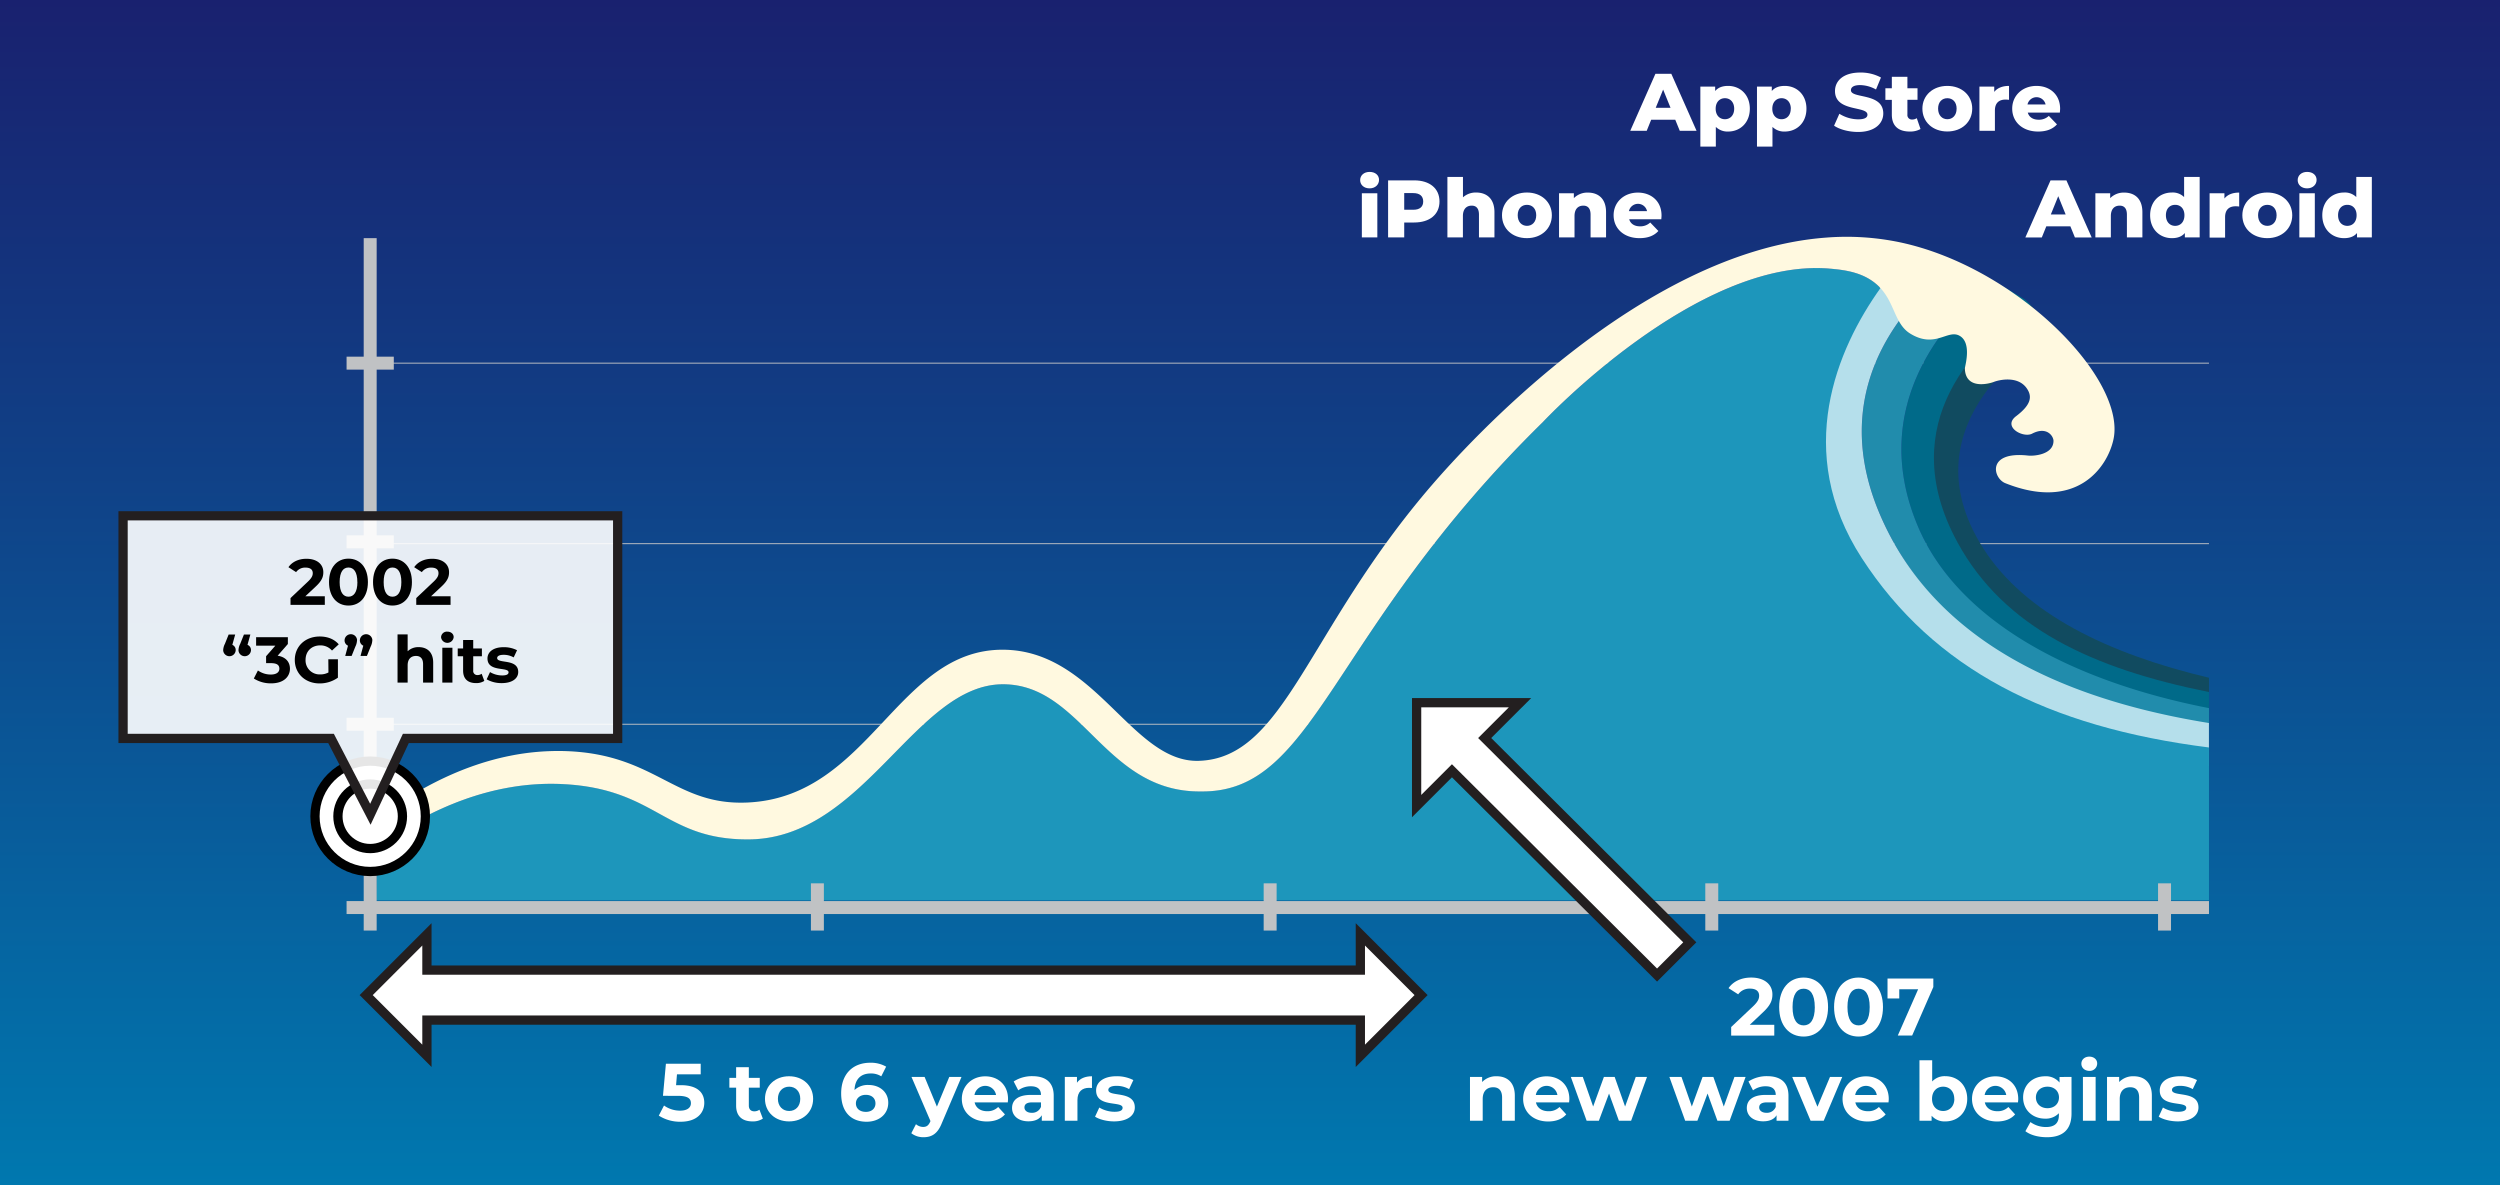 <?xml version="1.0" encoding="UTF-8"?> <svg xmlns="http://www.w3.org/2000/svg" xmlns:xlink="http://www.w3.org/1999/xlink" viewBox="0 0 1350 640"><rect x="0" y="0" width="1350" height="640" fill="#333333" stroke="none"/><defs><style>.cls-1{fill:url(#linear-gradient);}.cls-2,.cls-9{fill:none;stroke:#c0c2c4;}.cls-10,.cls-11,.cls-12,.cls-2,.cls-9{stroke-miterlimit:10;}.cls-2{stroke-width:0.5px;}.cls-3{fill:#114b60;}.cls-4{fill:#006a89;}.cls-5{fill:#218cac;}.cls-6{fill:#b5dfeb;}.cls-7{fill:#1d96bb;}.cls-8{fill:#fff9e0;}.cls-9{stroke-width:7px;}.cls-10,.cls-11,.cls-12,.cls-13{fill:#fff;}.cls-10{stroke:#000;}.cls-10,.cls-11,.cls-12{stroke-width:5px;}.cls-11,.cls-12{stroke:#231f20;}.cls-12{fill-opacity:0.9;}</style><linearGradient id="linear-gradient" x1="675" y1="640" x2="675" gradientUnits="userSpaceOnUse"><stop offset="0" stop-color="#0078af"></stop><stop offset="0.6" stop-color="#104187"></stop><stop offset="1" stop-color="#19216f"></stop></linearGradient></defs><title>Infographic-AI-SecondWave</title><g id="Gradient_Bg" data-name="Gradient Bg"><rect class="cls-1" width="1350" height="640"></rect></g><g id="Axes_Aft" data-name="Axes Aft"><line class="cls-2" x1="190.9" y1="391.09" x2="1192.85" y2="391.09"></line><line class="cls-2" x1="190.9" y1="196.1" x2="1192.85" y2="196.1"></line><line class="cls-2" x1="190.9" y1="293.59" x2="1192.85" y2="293.59"></line></g><g id="Wave"><g id="Layer_2" data-name="Layer 2"><path class="cls-3" d="M1192.85,382.62c-61.42-16.35-116.48-44.05-139.47-86.23-35.57-65.28,15.47-112.84,43.22-131.64,11.7,12.72,7.78,17.48,7.78,17.48s-77.44,45-33.33,114c22.44,35.09,67.3,56.84,121.8,69.75Z"></path><path class="cls-4" d="M1192.85,385.37c-76-15.95-136.28-51.36-157.26-101.3-28.11-66.9,17.83-114.08,40.49-132.26q8.81,4.53,17.76,10.2c1,.9,1.9,1.82,2.76,2.74-27.75,18.8-75.12,62.87-39.55,128.14,25.13,46.11,73.11,68.26,135.8,80.81Z"></path><path class="cls-5" d="M1192.85,391.84c-97.28-14.23-154.47-57.5-178.47-116-29.34-71.54,20.74-117.62,41.37-133.17a199.05,199.05,0,0,1,20.33,9.12c-22.66,18.18-68.6,65.36-40.49,132.26,21,50.05,81,83.46,157.26,98.34Z"></path><path class="cls-6" d="M1192.85,413.58c-90.73-9.83-164.83-41.85-203-100.69-46.66-72,18.17-152.61,42.26-177.48a182.29,182.29,0,0,1,23.61,7.28c-20.63,15.55-70.71,61.63-41.37,133.17,24,58.49,81.05,98.86,178.47,114.57v23.15"></path><path class="cls-7" d="M1192.85,403.64c-87.16-11-148.67-42.4-187.47-102.25-37.25-57.47-13.32-113.11,10.1-145.87-.41-.43-.81-.87-1.26-1.28-7.53-7.06-17.29-8.47-26.16-9.22-71.74-6.08-154.87,82.86-154.87,82.86C717.18,341.74,710.79,428,648.66,427.34c-52.15.69-64-57.76-106.9-57.87-47.46-.12-75.25,83.59-137.66,83.77-45.18.13-49.49-27.12-99.55-29.83-40.11-2.18-73.52,15.17-94.46,29.06L204,441.8l-.86,44.37h989.71Z"></path><path class="cls-8" d="M1025.74,130.8a140.55,140.55,0,0,0-39.69-2.49C885.15,135.86,790.46,242,773.54,261.57c-68,78.66-79.62,147.82-126.17,149.28-36.12,1.14-55.69-59.71-105.64-60-57.24-.37-72,79.38-137.9,82.5-39.48,1.87-49.56-26-98-27.74a131.74,131.74,0,0,0-30.54,2.55c-29.46,5.92-54,20.78-71.33,33.68l6.09,10.67c20.94-13.89,54.35-31.24,94.46-29.06,50.06,2.71,54.37,30,99.55,29.83,62.41-.18,90.2-83.89,137.66-83.77,42.88.11,54.75,58.56,106.9,57.87,62.13.69,68.52-85.6,184.53-199.46,0,0,83.13-88.94,154.87-82.86,8.87.75,18.63,2.16,26.16,9.22.45.41.85.85,1.26,1.28,7.76,8.38,7.78,19.4,16,24.53,13.41,8.32,20.19-2.27,26.58,1.15,6.59,3.53,3.47,15,3,17.57.23,12,13.4,8.32,15.72,7.4s13.16-3.75,18,3.93c2.61,4.1,2.09,8.43-6,14.56-7.61,5.73,3.69,12,8.59,9.48,8-4.16,11.57,1.39,11.56,3.93-.06,7.51-10.87,8.32-14.11,7.86-22.19-2.31-18.54,12.48-11.78,15,38.14,15.14,54.88-8.24,58.25-23.59C1148.44,204.88,1089.44,144.23,1025.74,130.8Z"></path></g></g><g id="Axes_Fore" data-name="Axes Fore"><line class="cls-9" x1="199.9" y1="128.6" x2="199.9" y2="502.5"></line><line class="cls-9" x1="187.15" y1="490.08" x2="1192.85" y2="490.08"></line><line class="cls-9" x1="212.65" y1="391.09" x2="187.15" y2="391.09"></line><line class="cls-9" x1="212.65" y1="292.59" x2="187.15" y2="292.59"></line><line class="cls-9" x1="212.65" y1="196.1" x2="187.15" y2="196.1"></line><line class="cls-9" x1="441.39" y1="477" x2="441.39" y2="502.5"></line><line class="cls-9" x1="685.88" y1="477" x2="685.88" y2="502.5"></line><line class="cls-9" x1="924.36" y1="477" x2="924.36" y2="502.5"></line><line class="cls-9" x1="1168.85" y1="477" x2="1168.85" y2="502.5"></line></g><g id="Marker"><circle class="cls-10" cx="199.9" cy="440.8" r="29.81"></circle><circle class="cls-10" cx="199.9" cy="440.8" r="17.42"></circle></g><g id="Arrows"><polygon class="cls-11" points="912.48 508.86 894.81 526.53 784.05 416.22 764.97 435.3 764.98 379.47 820.81 379.46 801.73 398.54 912.48 508.86"></polygon><polygon class="cls-11" points="734.59 570.15 734.59 550.85 230.54 550.85 230.54 570.15 197.74 537.35 230.54 504.55 230.54 523.85 734.59 523.85 734.59 504.55 767.38 537.35 734.59 570.15"></polygon><polygon class="cls-12" points="333.54 398.75 219.16 398.75 200 439.71 178.76 398.75 66.46 398.75 66.46 278.53 333.54 278.53 333.54 398.75"></polygon></g><g id="Labels"><path class="cls-13" d="M1118,122.22h-13l-2.42,6h-8.89l13.6-30.81h8.58l13.64,30.81h-9.06Zm-2.55-6.42-4-9.86-4,9.86Z"></path><path class="cls-13" d="M1156.89,114.57v13.64h-8.36V115.93c0-3.43-1.5-4.88-3.92-4.88-2.68,0-4.75,1.67-4.75,5.63v11.53h-8.36V104.36h8V107a10.26,10.26,0,0,1,7.57-3C1152.62,104,1156.89,107.17,1156.89,114.57Z"></path><path class="cls-13" d="M1187.82,95.56v32.65h-8v-2.38c-1.59,1.89-3.92,2.77-7,2.77-6.51,0-11.75-4.75-11.75-12.36s5.24-12.28,11.75-12.28a8.7,8.7,0,0,1,6.6,2.46V95.56Zm-8.23,20.68c0-3.61-2.15-5.63-5-5.63s-5,2-5,5.63,2.16,5.72,5,5.72S1179.59,119.89,1179.59,116.24Z"></path><path class="cls-13" d="M1209.16,104v7.53a15,15,0,0,0-1.89-.14c-3.39,0-5.72,1.72-5.72,5.9v11h-8.36V104.36h8v2.86C1202.87,105.06,1205.64,104,1209.16,104Z"></path><path class="cls-13" d="M1210.87,116.24c0-7.17,5.68-12.28,13.47-12.28s13.47,5.11,13.47,12.28-5.59,12.36-13.47,12.36S1210.87,123.46,1210.87,116.24Zm18.49,0c0-3.61-2.16-5.63-5-5.63s-5,2-5,5.63,2.2,5.72,5,5.72S1229.36,119.89,1229.36,116.24Z"></path><path class="cls-13" d="M1240.75,97.27c0-2.51,2-4.44,5.1-4.44s5.11,1.8,5.11,4.31-2,4.58-5.11,4.58S1240.75,99.78,1240.75,97.27Zm.92,7.09H1250v23.85h-8.36Z"></path><path class="cls-13" d="M1280.79,95.56v32.65h-8v-2.38c-1.59,1.89-3.92,2.77-7,2.77-6.51,0-11.75-4.75-11.75-12.36s5.24-12.28,11.75-12.28a8.7,8.7,0,0,1,6.6,2.46V95.56Zm-8.23,20.68c0-3.61-2.15-5.63-5-5.63s-5,2-5,5.63,2.16,5.72,5,5.72S1272.56,119.89,1272.56,116.24Z"></path><path d="M175.4,322v4.62H156.88v-3.67l9.45-8.93c2.17-2.07,2.56-3.32,2.56-4.52,0-1.92-1.33-3-3.92-3a6,6,0,0,0-5.08,2.45l-4.13-2.66c1.89-2.77,5.32-4.55,9.73-4.55,5.46,0,9.1,2.8,9.1,7.25,0,2.37-.66,4.55-4.09,7.73L164.86,322Z"></path><path d="M177.67,314.34c0-8.09,4.48-12.67,10.5-12.67s10.5,4.58,10.5,12.67S194.23,327,188.17,327,177.67,322.43,177.67,314.34Zm15.3,0c0-5.56-2-7.88-4.8-7.88s-4.76,2.32-4.76,7.88,2,7.88,4.76,7.88S193,319.91,193,314.34Z"></path><path d="M201.44,314.34c0-8.09,4.48-12.67,10.5-12.67s10.5,4.58,10.5,12.67S218,327,211.94,327,201.44,322.43,201.44,314.34Zm15.29,0c0-5.56-2-7.88-4.79-7.88s-4.76,2.32-4.76,7.88,2,7.88,4.76,7.88S216.73,319.91,216.73,314.34Z"></path><path d="M243.3,322v4.62H224.78v-3.67l9.45-8.93c2.17-2.07,2.56-3.32,2.56-4.52,0-1.92-1.33-3-3.92-3a6,6,0,0,0-5.08,2.45l-4.13-2.66c1.89-2.77,5.32-4.55,9.73-4.55,5.46,0,9.1,2.8,9.1,7.25,0,2.37-.66,4.55-4.09,7.73L232.76,322Z"></path><path d="M127.27,351.16a3.38,3.38,0,0,1-6.75,0,8.17,8.17,0,0,1,.94-3.5l2-5H127l-1.54,5.56A3,3,0,0,1,127.27,351.16Zm8.26,0a3.38,3.38,0,0,1-6.75,0,8.17,8.17,0,0,1,.94-3.5l2-5h3.47l-1.54,5.56A3,3,0,0,1,135.53,351.16Z"></path><path d="M156.57,361.1c0,4.13-3.19,7.91-10.15,7.91a16.86,16.86,0,0,1-9.35-2.62l2.21-4.34a11.87,11.87,0,0,0,7,2.2c2.83,0,4.58-1.15,4.58-3.15s-1.36-3-4.58-3h-2.59v-3.74l5-5.71H138.3v-4.55h17.15v3.67l-5.53,6.31C154.33,354.77,156.57,357.5,156.57,361.1Z"></path><path d="M177.29,356h5.18v9.94a16.93,16.93,0,0,1-9.91,3.11c-7.7,0-13.37-5.28-13.37-12.67s5.67-12.67,13.48-12.67c4.3,0,7.87,1.47,10.25,4.23l-3.64,3.36A8.31,8.31,0,0,0,173,348.5c-4.76,0-8,3.18-8,7.84a7.56,7.56,0,0,0,7.95,7.84,9,9,0,0,0,4.41-1.05Z"></path><path d="M192.79,345.7a8.49,8.49,0,0,1-.91,3.5l-2,5h-3.46l1.5-5.53a3.1,3.1,0,0,1-1.85-3,3.38,3.38,0,0,1,6.75,0Zm8.26,0a8.49,8.49,0,0,1-.91,3.5l-2,5h-3.46l1.5-5.53a3.1,3.1,0,0,1-1.85-3,3.38,3.38,0,0,1,6.75,0Z"></path><path d="M233.92,357.81v10.78h-5.46v-9.94c0-3-1.4-4.44-3.82-4.44-2.62,0-4.51,1.61-4.51,5.07v9.31h-5.46v-26h5.46v9.1a8.27,8.27,0,0,1,6-2.24C230.56,349.48,233.92,352.07,233.92,357.81Z"></path><path d="M238.18,344.09a3.13,3.13,0,0,1,3.4-3c2,0,3.4,1.26,3.4,2.94a3.42,3.42,0,0,1-6.8.11Zm.67,5.67h5.46v18.83h-5.46Z"></path><path d="M261.53,367.68a7.76,7.76,0,0,1-4.45,1.19c-4.44,0-7-2.27-7-6.75v-7.74h-2.91v-4.2h2.91v-4.59h5.46v4.59h4.69v4.2h-4.69v7.67a2.19,2.19,0,0,0,2.34,2.48,3.66,3.66,0,0,0,2.21-.7Z"></path><path d="M262.79,366.84l1.82-3.92a12.82,12.82,0,0,0,6.54,1.82c2.53,0,3.47-.66,3.47-1.71,0-3.08-11.38.07-11.38-7.46,0-3.57,3.22-6.09,8.72-6.09a15.64,15.64,0,0,1,7.25,1.64L277.39,355a10.83,10.83,0,0,0-5.43-1.4c-2.45,0-3.5.77-3.5,1.75,0,3.22,11.38.11,11.38,7.53,0,3.5-3.26,6-8.9,6A16.11,16.11,0,0,1,262.79,366.84Z"></path><path class="cls-13" d="M958.11,553.4v5.81H934.83v-4.62l11.88-11.22c2.73-2.6,3.22-4.18,3.22-5.68,0-2.42-1.68-3.83-4.93-3.83a7.52,7.52,0,0,0-6.38,3.08l-5.2-3.34c2.38-3.48,6.69-5.72,12.24-5.72,6.86,0,11.44,3.52,11.44,9.1,0,3-.84,5.73-5.15,9.73l-7.08,6.69Z"></path><path class="cls-13" d="M960.75,543.81c0-10.17,5.63-15.93,13.2-15.93s13.2,5.76,13.2,15.93-5.59,15.93-13.2,15.93S960.75,554,960.75,543.81Zm19.23,0c0-7-2.47-9.91-6-9.91s-6,2.91-6,9.91,2.46,9.9,6,9.9S980,550.8,980,543.81Z"></path><path class="cls-13" d="M990.4,543.81c0-10.17,5.64-15.93,13.21-15.93s13.2,5.76,13.2,15.93-5.59,15.93-13.2,15.93S990.4,554,990.4,543.81Zm19.23,0c0-7-2.46-9.91-6-9.91s-6,2.91-6,9.91,2.46,9.9,6,9.9S1009.63,550.8,1009.63,543.81Z"></path><path class="cls-13" d="M1044,528.4V533l-11.44,26.19h-7.75l11-25h-10.21v5h-6.34V528.4Z"></path><path class="cls-13" d="M818,591.65v13.56h-6.87v-12.5c0-3.83-1.76-5.59-4.8-5.59-3.3,0-5.67,2-5.67,6.38v11.71h-6.87V581.53h6.56v2.77a10.38,10.38,0,0,1,7.83-3.12C813.79,581.18,818,584.44,818,591.65Z"></path><path class="cls-13" d="M847.32,595.31H829.41c.66,2.94,3.17,4.75,6.78,4.75a8,8,0,0,0,5.94-2.29l3.65,4c-2.2,2.51-5.5,3.83-9.77,3.83-8.18,0-13.51-5.15-13.51-12.19s5.41-12.19,12.63-12.19c7,0,12.32,4.66,12.32,12.28C847.45,594,847.36,594.73,847.32,595.31Zm-18-4H841a5.91,5.91,0,0,0-11.66,0Z"></path><path class="cls-13" d="M889.39,581.53l-8.59,23.68h-6.6l-5.32-14.7-5.5,14.7h-6.6l-8.54-23.68h6.47l5.59,16,5.81-16h5.81l5.63,16,5.76-16Z"></path><path class="cls-13" d="M942.63,581.53,934,605.21h-6.6l-5.32-14.7-5.5,14.7H910l-8.54-23.68H908l5.59,16,5.81-16h5.81l5.63,16,5.76-16Z"></path><path class="cls-13" d="M965.77,591.7v13.51h-6.43v-3c-1.27,2.16-3.74,3.3-7.21,3.3-5.55,0-8.85-3.08-8.85-7.17s3-7.09,10.17-7.09h5.45c0-2.95-1.76-4.66-5.45-4.66a11.38,11.38,0,0,0-6.83,2.2l-2.46-4.8a18.21,18.21,0,0,1,10.21-2.86C961.59,581.18,965.77,584.53,965.77,591.7Zm-6.87,6v-2.42h-4.71c-3.21,0-4.22,1.19-4.22,2.77s1.45,2.86,3.87,2.86A5.06,5.06,0,0,0,958.9,597.73Z"></path><path class="cls-13" d="M994.81,581.53l-10,23.68h-7.09l-9.94-23.68h7.08l6.56,16.11,6.78-16.11Z"></path><path class="cls-13" d="M1019.8,595.31h-17.91c.66,2.94,3.17,4.75,6.78,4.75a8,8,0,0,0,5.94-2.29l3.65,4c-2.2,2.51-5.5,3.83-9.77,3.83-8.19,0-13.51-5.15-13.51-12.19s5.41-12.19,12.63-12.19c6.95,0,12.32,4.66,12.32,12.28C1019.93,594,1019.84,594.73,1019.8,595.31Zm-18-4h11.66a5.91,5.91,0,0,0-11.66,0Z"></path><path class="cls-13" d="M1062.3,593.37c0,7.44-5.15,12.19-11.79,12.19a9.2,9.2,0,0,1-7.44-3.08v2.73h-6.56V572.56h6.87V584a9.18,9.18,0,0,1,7.13-2.86C1057.15,581.18,1062.3,585.93,1062.3,593.37Zm-7,0c0-4.09-2.6-6.56-6-6.56s-6,2.47-6,6.56,2.6,6.56,6,6.56S1055.35,597.46,1055.35,593.37Z"></path><path class="cls-13" d="M1089.71,595.31H1071.8c.66,2.94,3.17,4.75,6.78,4.75a8,8,0,0,0,5.94-2.29l3.65,4c-2.2,2.51-5.5,3.83-9.77,3.83-8.18,0-13.51-5.15-13.51-12.19s5.42-12.19,12.63-12.19c7,0,12.33,4.66,12.33,12.28C1089.85,594,1089.76,594.73,1089.71,595.31Zm-18-4h11.66a5.91,5.91,0,0,0-11.66,0Z"></path><path class="cls-13" d="M1118.62,581.53v19.72c0,8.8-4.75,12.85-13.29,12.85-4.49,0-8.84-1.1-11.62-3.26l2.73-4.93a14.17,14.17,0,0,0,8.36,2.69c4.84,0,7-2.2,7-6.47v-1a9.75,9.75,0,0,1-7.48,2.94c-6.56,0-11.84-4.53-11.84-11.44s5.28-11.44,11.84-11.44a9.5,9.5,0,0,1,7.83,3.39v-3Zm-6.77,11.09c0-3.47-2.6-5.81-6.21-5.81s-6.25,2.34-6.25,5.81,2.64,5.81,6.25,5.81S1111.85,596.1,1111.85,592.62Z"></path><path class="cls-13" d="M1123.94,574.4c0-2.15,1.72-3.82,4.27-3.82s4.27,1.58,4.27,3.69a4,4,0,0,1-4.27,4C1125.66,578.23,1123.94,576.56,1123.94,574.4Zm.84,7.13h6.86v23.68h-6.86Z"></path><path class="cls-13" d="M1162,591.65v13.56h-6.87v-12.5c0-3.83-1.76-5.59-4.8-5.59-3.3,0-5.67,2-5.67,6.38v11.71h-6.87V581.53h6.56v2.77a10.38,10.38,0,0,1,7.83-3.12C1157.78,581.18,1162,584.44,1162,591.65Z"></path><path class="cls-13" d="M1165.7,603l2.29-4.93a16.21,16.21,0,0,0,8.22,2.29c3.17,0,4.36-.84,4.36-2.16,0-3.87-14.3.09-14.3-9.37,0-4.49,4-7.66,11-7.66a19.51,19.51,0,0,1,9.11,2.07l-2.29,4.88a13.6,13.6,0,0,0-6.82-1.76c-3.08,0-4.4,1-4.4,2.2,0,4,14.3.14,14.3,9.47,0,4.4-4.09,7.52-11.18,7.52C1172,605.56,1167.9,604.46,1165.7,603Z"></path><path class="cls-13" d="M734.48,97.27c0-2.51,2-4.44,5.1-4.44s5.1,1.8,5.1,4.31-2,4.58-5.1,4.58S734.48,99.78,734.48,97.27Zm.92,7.09h8.36v23.85H735.4Z"></path><path class="cls-13" d="M777.33,108.8c0,7-5.28,11.35-13.68,11.35h-5.37v8.06h-8.71V97.4h14.08C772.05,97.4,777.33,101.76,777.33,108.8Zm-8.8,0c0-2.86-1.8-4.53-5.41-4.53h-4.84v9h4.84C766.73,113.29,768.53,111.62,768.53,108.8Z"></path><path class="cls-13" d="M807,114.57v13.64h-8.36V115.93c0-3.43-1.5-4.88-3.92-4.88-2.68,0-4.75,1.67-4.75,5.63v11.53H781.6V95.56H790v11a10.33,10.33,0,0,1,7.17-2.6C802.72,104,807,107.17,807,114.57Z"></path><path class="cls-13" d="M811.08,116.24c0-7.17,5.68-12.28,13.46-12.28S838,109.07,838,116.24s-5.59,12.36-13.47,12.36S811.08,123.46,811.08,116.24Zm18.48,0c0-3.61-2.15-5.63-5-5.63s-5,2-5,5.63,2.2,5.72,5,5.72S829.56,119.89,829.56,116.24Z"></path><path class="cls-13" d="M867.27,114.57v13.64h-8.36V115.93c0-3.43-1.5-4.88-3.92-4.88-2.68,0-4.75,1.67-4.75,5.63v11.53h-8.36V104.36h8V107a10.26,10.26,0,0,1,7.57-3C863,104,867.27,107.17,867.27,114.57Z"></path><path class="cls-13" d="M897.1,118.39H879.76c.71,2.42,2.78,3.83,5.86,3.83a7.64,7.64,0,0,0,5.5-2.07l4.4,4.58c-2.29,2.55-5.64,3.87-10.17,3.87-8.49,0-14-5.23-14-12.36S877,104,884.47,104c7,0,12.76,4.49,12.76,12.37C897.23,116.94,897.15,117.73,897.1,118.39ZM879.63,114h9.77a5,5,0,0,0-9.77,0Z"></path><path class="cls-13" d="M904.64,64.65h-13l-2.42,6h-8.89l13.6-30.8h8.58l13.64,30.8h-9.07Zm-2.55-6.43-4-9.85-4,9.85Z"></path><path class="cls-13" d="M944.91,58.71c0,7.57-5.24,12.32-11.71,12.32a8.92,8.92,0,0,1-6.65-2.51V79.17h-8.36V46.78h8v2.38c1.58-1.89,3.92-2.77,7-2.77C939.67,46.39,944.91,51.14,944.91,58.71Zm-8.45,0c0-3.61-2.2-5.68-5-5.68s-5,2.07-5,5.68,2.2,5.67,5,5.67S936.46,62.32,936.46,58.71Z"></path><path class="cls-13" d="M975.48,58.71c0,7.57-5.23,12.32-11.7,12.32a8.92,8.92,0,0,1-6.65-2.51V79.17h-8.36V46.78h8v2.38c1.58-1.89,3.91-2.77,7-2.77C970.25,46.39,975.48,51.14,975.48,58.71Zm-8.44,0c0-3.61-2.21-5.68-5-5.68s-5,2.07-5,5.68,2.2,5.67,5,5.67S967,62.32,967,58.71Z"></path><path class="cls-13" d="M990.4,67.86l2.86-6.42a19.43,19.43,0,0,0,10.16,3c3.61,0,5-1,5-2.51,0-4.88-17.52-1.32-17.52-12.76,0-5.5,4.49-10,13.65-10a23,23,0,0,1,11.17,2.69l-2.68,6.47a18.14,18.14,0,0,0-8.54-2.38c-3.65,0-5,1.23-5,2.77,0,4.71,17.47,1.19,17.47,12.54,0,5.37-4.49,10-13.64,10C998.32,71.25,993.3,69.89,990.4,67.86Z"></path><path class="cls-13" d="M1037.08,69.67a11.28,11.28,0,0,1-5.81,1.36c-6.11,0-9.68-3-9.68-9.11v-8h-3.48V47.66h3.48v-6.2H1030v6.2h5.46v6.25H1030v7.92a2.42,2.42,0,0,0,2.51,2.73,4.52,4.52,0,0,0,2.55-.75Z"></path><path class="cls-13" d="M1038.09,58.66c0-7.17,5.68-12.27,13.47-12.27S1065,51.49,1065,58.66,1059.43,71,1051.56,71,1038.09,65.88,1038.09,58.66Zm18.48,0c0-3.6-2.15-5.63-5-5.63s-5,2-5,5.63,2.2,5.72,5,5.72S1056.57,62.32,1056.57,58.66Z"></path><path class="cls-13" d="M1084.87,46.39v7.52a14.91,14.91,0,0,0-1.9-.13c-3.39,0-5.72,1.72-5.72,5.9V70.63h-8.36V46.78h8v2.86C1078.57,47.49,1081.34,46.39,1084.87,46.39Z"></path><path class="cls-13" d="M1112.32,60.82H1095c.71,2.42,2.78,3.83,5.86,3.83a7.64,7.64,0,0,0,5.5-2.07l4.4,4.58c-2.29,2.55-5.63,3.87-10.17,3.87-8.49,0-14-5.24-14-12.37s5.59-12.27,13.11-12.27c7,0,12.76,4.48,12.76,12.36C1112.45,59.37,1112.37,60.16,1112.32,60.82Zm-17.47-4.4h9.77a5,5,0,0,0-9.77,0Z"></path><path class="cls-13" d="M380.31,595.53c0,5.45-4,10.21-12.81,10.21a21.34,21.34,0,0,1-11.75-3.3l2.82-5.46a14.83,14.83,0,0,0,8.76,2.77c3.56,0,5.76-1.5,5.76-4s-1.58-4-7.17-4H358l1.59-17.34h18.79v5.72H365.57l-.49,5.86h2.51C376.7,586,380.31,590.07,380.31,595.53Z"></path><path class="cls-13" d="M411.94,604.06a9.71,9.71,0,0,1-5.58,1.5c-5.59,0-8.85-2.86-8.85-8.49v-9.73h-3.65v-5.28h3.65V576.3h6.86v5.76h5.9v5.28h-5.9V597c0,2,1.11,3.12,2.95,3.12a4.65,4.65,0,0,0,2.78-.88Z"></path><path class="cls-13" d="M413.09,593.37c0-7.13,5.5-12.19,13-12.19s13,5.06,13,12.19-5.45,12.19-13,12.19S413.09,600.5,413.09,593.37Zm19.05,0c0-4.09-2.6-6.56-6-6.56s-6.07,2.47-6.07,6.56,2.64,6.56,6.07,6.56S432.14,597.46,432.14,593.37Z"></path><path class="cls-13" d="M479.66,595.48c0,6.3-5.15,10.26-11.66,10.26-8.49,0-13.77-5.33-13.77-15.27,0-10.65,6.42-16.59,15.71-16.59a16.6,16.6,0,0,1,8.58,2.11l-2.64,5.23a10.2,10.2,0,0,0-5.77-1.54c-5.15,0-8.45,3-8.67,8.94a10.39,10.39,0,0,1,7.62-2.73C475,585.89,479.66,589.67,479.66,595.48Zm-6.91.35c0-2.81-2.07-4.62-5.23-4.62s-5.33,1.94-5.33,4.62,2,4.58,5.41,4.58C470.64,600.41,472.75,598.65,472.75,595.83Z"></path><path class="cls-13" d="M519.22,581.53l-10.7,25.13c-2.29,5.72-5.54,7.44-9.81,7.44a10.48,10.48,0,0,1-6.6-2.16l2.51-4.88a6.07,6.07,0,0,0,3.87,1.49c1.89,0,2.95-.83,3.87-2.95l.09-.22L492.2,581.53h7.08l6.65,16.06,6.68-16.06Z"></path><path class="cls-13" d="M544.21,595.31H526.3c.66,2.94,3.17,4.75,6.77,4.75a8,8,0,0,0,5.95-2.29l3.65,4c-2.2,2.51-5.5,3.83-9.77,3.83-8.19,0-13.51-5.15-13.51-12.19s5.41-12.19,12.63-12.19c7,0,12.32,4.66,12.32,12.28C544.34,594,544.25,594.73,544.21,595.31Zm-18-4h11.66a5.91,5.91,0,0,0-11.66,0Z"></path><path class="cls-13" d="M569,591.7v13.51h-6.43v-3c-1.27,2.16-3.74,3.3-7.21,3.3-5.55,0-8.85-3.08-8.85-7.17s3-7.09,10.17-7.09h5.45c0-2.95-1.76-4.66-5.45-4.66a11.32,11.32,0,0,0-6.82,2.2l-2.47-4.8a18.21,18.21,0,0,1,10.21-2.86C564.8,581.18,569,584.53,569,591.7Zm-6.87,6v-2.42h-4.7c-3.22,0-4.23,1.19-4.23,2.77s1.45,2.86,3.87,2.86A5.06,5.06,0,0,0,562.11,597.73Z"></path><path class="cls-13" d="M589.66,581.18v6.34c-.57,0-1-.09-1.54-.09-3.79,0-6.3,2.07-6.3,6.6v11.18H575V581.53h6.56v3.13C583.19,582.37,586,581.18,589.66,581.18Z"></path><path class="cls-13" d="M591.33,603l2.29-4.93a16.21,16.21,0,0,0,8.22,2.29c3.17,0,4.36-.84,4.36-2.16,0-3.87-14.3.09-14.3-9.37,0-4.49,4.05-7.66,11-7.66a19.51,19.51,0,0,1,9.11,2.07l-2.29,4.88a13.6,13.6,0,0,0-6.82-1.76c-3.08,0-4.4,1-4.4,2.2,0,4,14.3.14,14.3,9.47,0,4.4-4.09,7.52-11.18,7.52C597.58,605.56,593.53,604.46,591.33,603Z"></path></g></svg> 